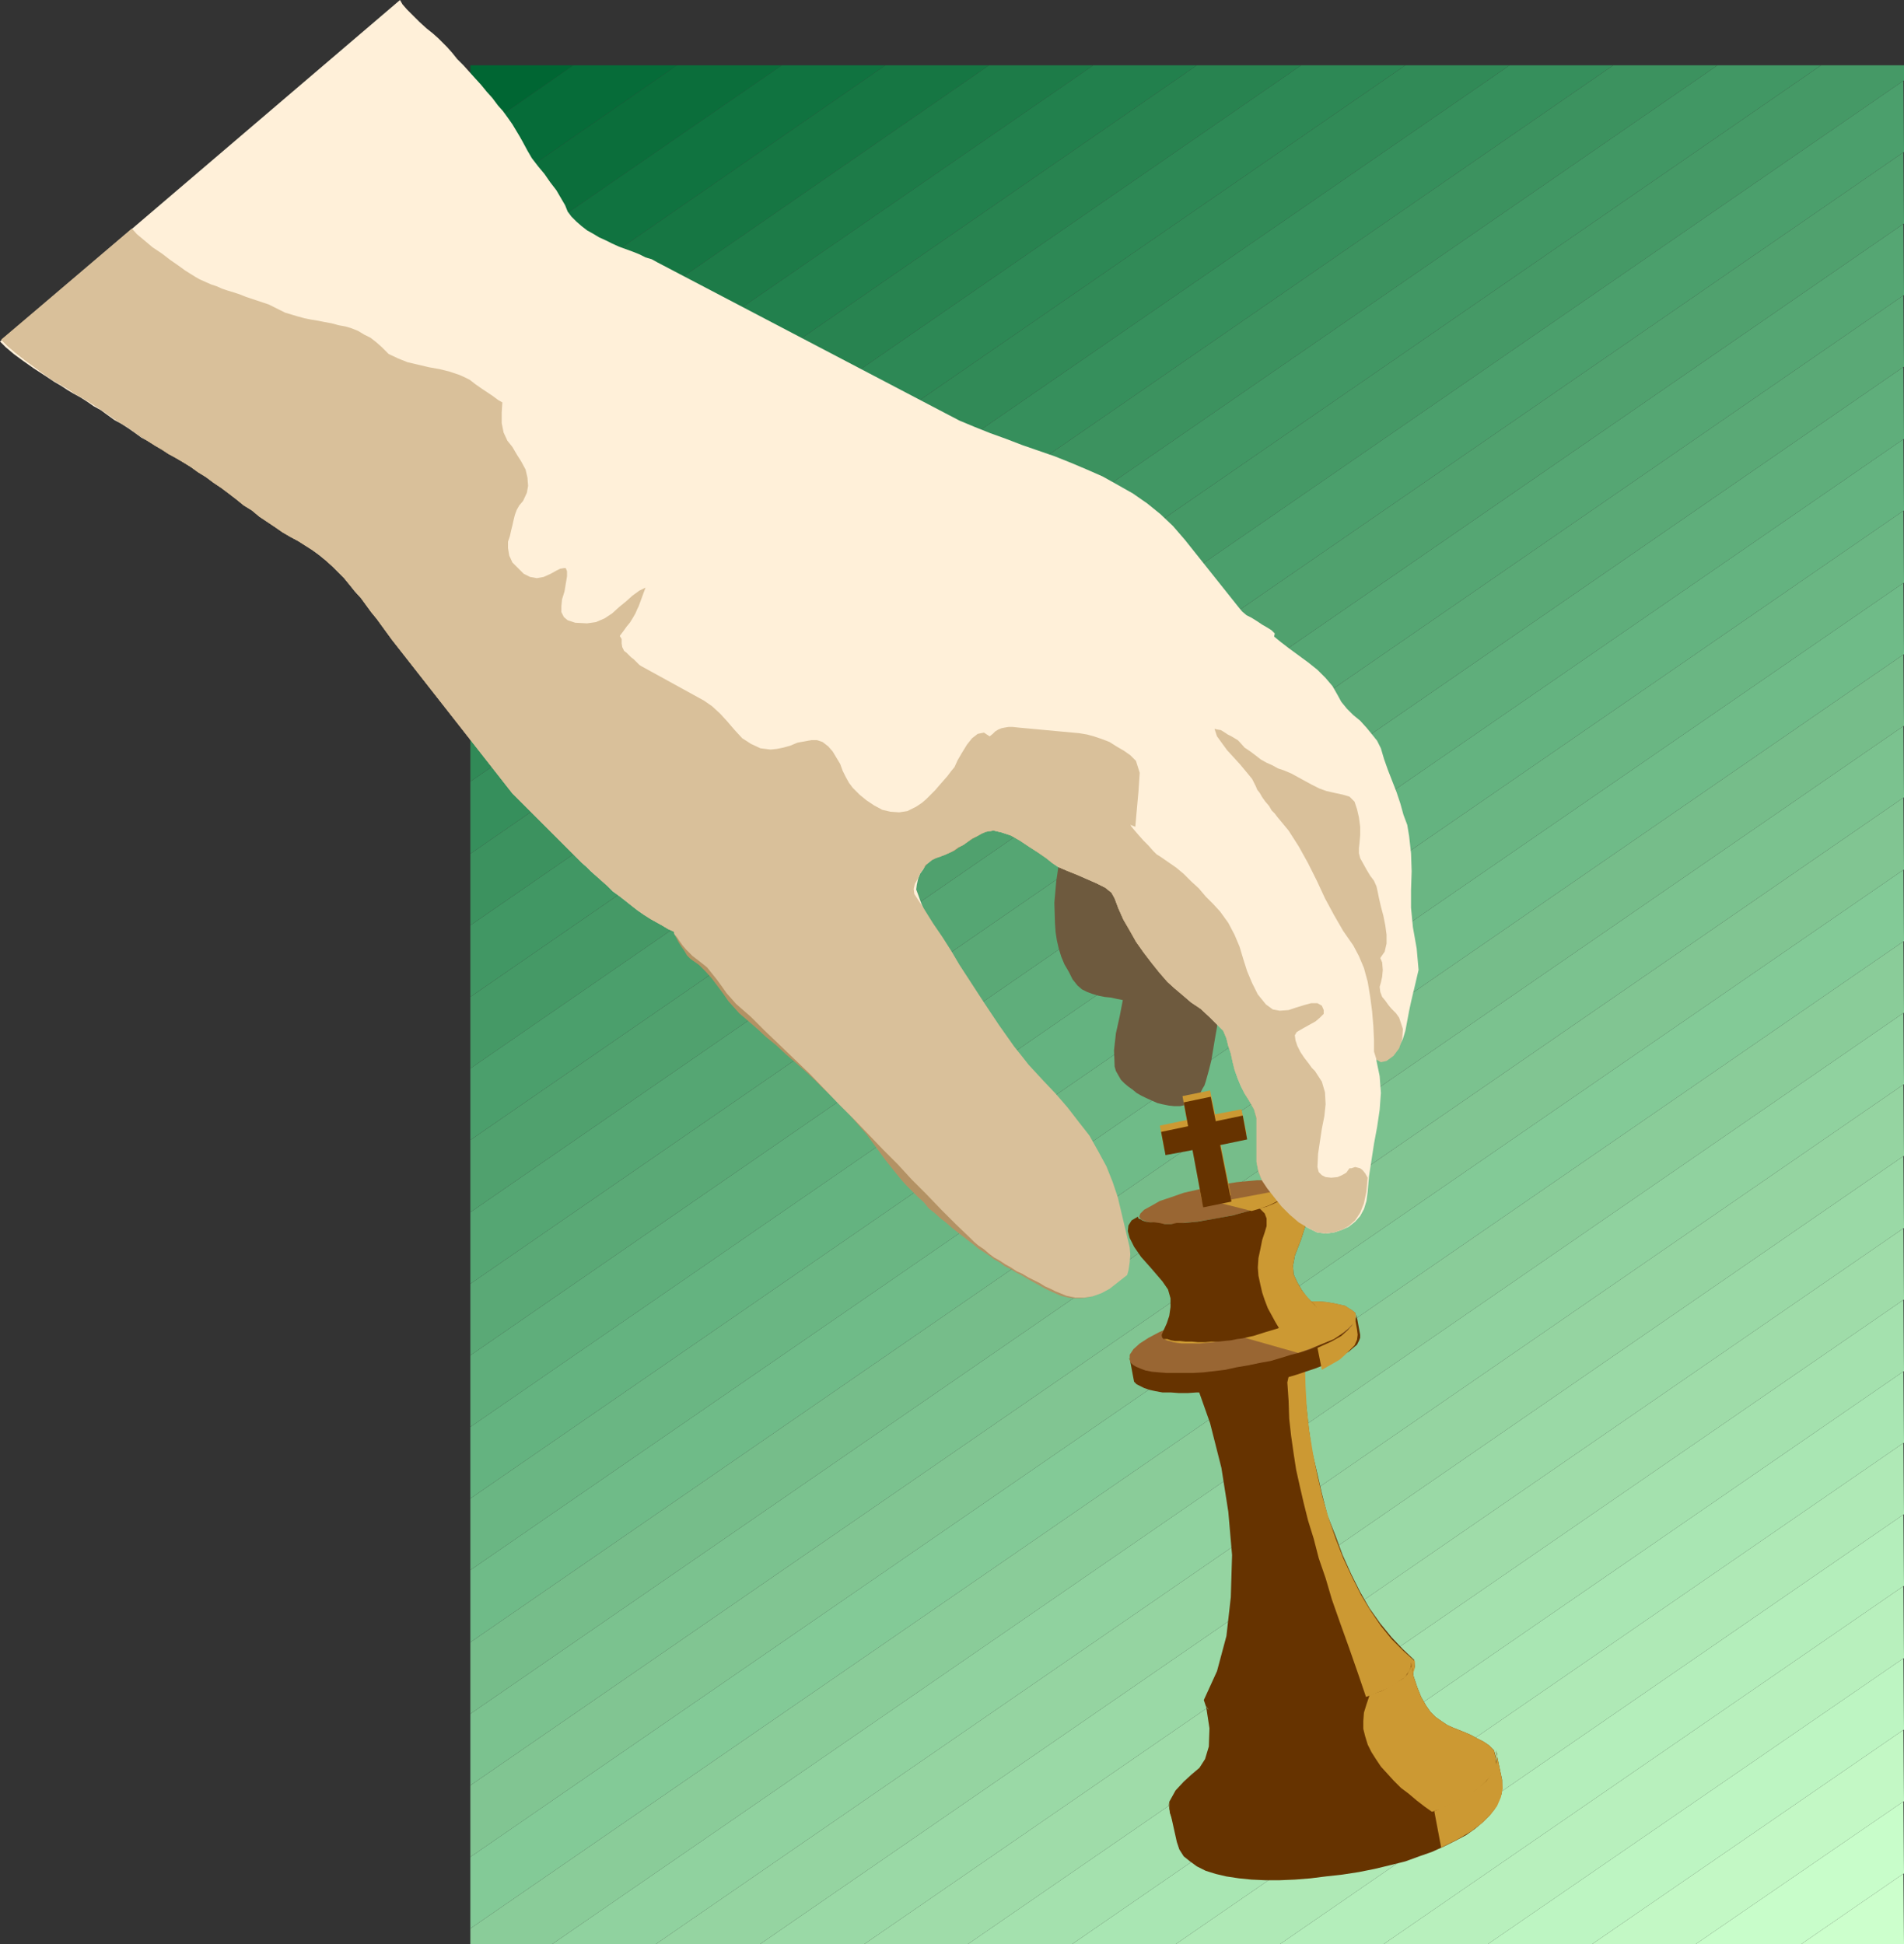 <?xml version="1.0" encoding="UTF-8" standalone="no"?>
<svg
   version="1.0"
   width="129.638mm"
   height="132.404mm"
   id="svg64"
   sodipodi:docname="Chess Piece 1.wmf"
   xmlns:inkscape="http://www.inkscape.org/namespaces/inkscape"
   xmlns:sodipodi="http://sodipodi.sourceforge.net/DTD/sodipodi-0.dtd"
   xmlns="http://www.w3.org/2000/svg"
   xmlns:svg="http://www.w3.org/2000/svg">
  <rect width="100%" height="100%" fill="#333333" stroke="none"/>
  <sodipodi:namedview
     id="namedview64"
     pagecolor="#ffffff"
     bordercolor="#000000"
     borderopacity="0.25"
     inkscape:showpageshadow="2"
     inkscape:pageopacity="0.0"
     inkscape:pagecheckerboard="0"
     inkscape:deskcolor="#d1d1d1"
     inkscape:document-units="mm" />
  <defs
     id="defs1">
    <pattern
       id="WMFhbasepattern"
       patternUnits="userSpaceOnUse"
       width="6"
       height="6"
       x="0"
       y="0" />
  </defs>
  <path
     style="fill:#006633;fill-opacity:1;fill-rule:evenodd;stroke:none"
     d="M 147.541,16.805 H 121.038 V 35.225 L 147.541,16.805 Z"
     id="path1" />
  <path
     style="fill:#066c39;fill-opacity:1;fill-rule:evenodd;stroke:none"
     d="M 147.541,16.805 H 174.205 L 121.038,53.646 V 35.225 l 26.502,-18.42 z"
     id="path2" />
  <path
     style="fill:#0b6e3b;fill-opacity:1;fill-rule:evenodd;stroke:none"
     d="m 174.205,16.805 h 26.987 L 121.038,72.066 V 53.646 L 174.205,16.805 Z"
     id="path3" />
  <path
     style="fill:#107340;fill-opacity:1;fill-rule:evenodd;stroke:none"
     d="m 201.03,16.805 h 26.826 L 121.038,90.648 V 72.066 l 80.154,-55.261 v 0 z"
     id="path4" />
  <path
     style="fill:#167643;fill-opacity:1;fill-rule:evenodd;stroke:none"
     d="m 227.856,16.805 h 26.664 L 121.038,109.069 V 90.648 L 227.856,16.805 Z"
     id="path5" />
  <path
     style="fill:#1d7b48;fill-opacity:1;fill-rule:evenodd;stroke:none"
     d="m 254.52,16.805 h 26.826 L 121.038,127.328 V 109.069 L 254.52,16.805 Z"
     id="path6" />
  <path
     style="fill:#22804d;fill-opacity:1;fill-rule:evenodd;stroke:none"
     d="m 281.345,16.805 h 26.664 L 121.038,145.91 v -18.582 z"
     id="path7" />
  <path
     style="fill:#288350;fill-opacity:1;fill-rule:evenodd;stroke:none"
     d="m 308.009,16.805 h 26.826 L 121.038,164.33 v -18.42 z"
     id="path8" />
  <path
     style="fill:#2d8855;fill-opacity:1;fill-rule:evenodd;stroke:none"
     d="m 334.835,16.805 h 26.826 L 121.038,182.751 V 164.33 L 334.835,16.805 Z"
     id="path9" />
  <path
     style="fill:#318a57;fill-opacity:1;fill-rule:evenodd;stroke:none"
     d="m 361.499,16.805 h 26.987 L 121.038,201.171 V 182.751 L 361.66,16.805 v 0 z"
     id="path10" />
  <path
     style="fill:#368f5c;fill-opacity:1;fill-rule:evenodd;stroke:none"
     d="m 388.486,16.805 h 26.664 L 121.038,219.753 v -18.582 z"
     id="path11" />
  <path
     style="fill:#3c925f;fill-opacity:1;fill-rule:evenodd;stroke:none"
     d="M 415.15,16.805 H 441.976 L 121.038,238.174 V 219.753 L 415.15,16.805 Z"
     id="path12" />
  <path
     style="fill:#419764;fill-opacity:1;fill-rule:evenodd;stroke:none"
     d="m 441.976,16.805 h 26.664 L 121.038,256.594 v -18.42 z"
     id="path13" />
  <path
     style="fill:#459966;fill-opacity:1;fill-rule:evenodd;stroke:none"
     d="m 468.639,16.805 h 21.331 v 3.878 L 121.038,275.014 v -18.42 z"
     id="path14" />
  <path
     style="fill:#4b9f6c;fill-opacity:1;fill-rule:evenodd;stroke:none"
     d="m 489.809,20.683 0.162,18.42 L 121.038,293.435 V 275.014 L 489.971,20.683 v 0 z"
     id="path15" />
  <path
     style="fill:#50a16e;fill-opacity:1;fill-rule:evenodd;stroke:none"
     d="m 489.809,39.103 0.162,18.42 L 121.038,312.017 V 293.435 L 489.971,39.103 v 0 z"
     id="path16" />
  <path
     style="fill:#55a673;fill-opacity:1;fill-rule:evenodd;stroke:none"
     d="m 489.809,57.524 0.162,18.42 L 121.038,330.438 V 312.017 L 489.971,57.524 v 0 z"
     id="path17" />
  <path
     style="fill:#5aa976;fill-opacity:1;fill-rule:evenodd;stroke:none"
     d="m 489.809,75.944 0.162,18.42 L 121.038,348.858 V 330.438 L 489.971,75.944 v 0 z"
     id="path18" />
  <path
     style="fill:#5fae7b;fill-opacity:1;fill-rule:evenodd;stroke:none"
     d="m 489.809,94.365 0.162,18.582 -368.932,254.332 V 348.858 L 489.971,94.365 v 0 z"
     id="path19" />
  <path
     style="fill:#64b380;fill-opacity:1;fill-rule:evenodd;stroke:none"
     d="m 489.809,112.947 0.162,18.42 -368.932,254.332 V 367.278 L 489.971,112.947 v 0 z"
     id="path20" />
  <path
     style="fill:#6ab683;fill-opacity:1;fill-rule:evenodd;stroke:none"
     d="m 489.809,131.367 0.162,18.582 -368.932,254.17 V 385.699 L 489.971,131.367 v 0 z"
     id="path21" />
  <path
     style="fill:#6fbb88;fill-opacity:1;fill-rule:evenodd;stroke:none"
     d="m 489.809,149.949 0.162,18.42 -368.932,254.332 V 404.119 L 489.971,149.949 v 0 z"
     id="path22" />
  <path
     style="fill:#76bd8a;fill-opacity:1;fill-rule:evenodd;stroke:none"
     d="m 489.809,168.37 0.162,18.42 -368.932,254.332 V 422.701 L 489.971,168.37 v 0 z"
     id="path23" />
  <path
     style="fill:#7bc28f;fill-opacity:1;fill-rule:evenodd;stroke:none"
     d="m 489.809,186.79 0.162,18.42 -368.932,254.332 V 441.122 L 489.971,186.79 v 0 z"
     id="path24" />
  <path
     style="fill:#81c592;fill-opacity:1;fill-rule:evenodd;stroke:none"
     d="m 489.809,205.211 0.162,18.582 -368.932,254.17 V 459.542 L 489.971,205.211 v 0 z"
     id="path25" />
  <path
     style="fill:#83ca97;fill-opacity:1;fill-rule:evenodd;stroke:none"
     d="m 489.809,223.631 0.162,18.582 L 121.038,496.383 V 477.963 L 489.971,223.793 v 0 z"
     id="path26" />
  <path
     style="fill:#8acc99;fill-opacity:1;fill-rule:evenodd;stroke:none"
     d="m 489.809,242.052 0.162,18.582 -347.924,239.789 H 121.038 V 496.383 L 489.971,242.213 v 0 z"
     id="path27" />
  <path
     style="fill:#90d29f;fill-opacity:1;fill-rule:evenodd;stroke:none"
     d="m 489.809,260.634 0.162,18.42 -321.26,221.369 H 142.046 L 489.971,260.634 v 0 z"
     id="path28" />
  <path
     style="fill:#95d4a1;fill-opacity:1;fill-rule:evenodd;stroke:none"
     d="m 489.809,279.054 0.162,18.42 -294.435,202.948 h -26.826 l 321.26,-221.369 v 0 z"
     id="path29" />
  <path
     style="fill:#9ad9a6;fill-opacity:1;fill-rule:evenodd;stroke:none"
     d="m 489.809,297.475 0.162,18.582 -267.609,184.366 H 195.536 L 489.971,297.475 v 0 z"
     id="path30" />
  <path
     style="fill:#9fdca9;fill-opacity:1;fill-rule:evenodd;stroke:none"
     d="m 489.809,316.057 0.162,18.42 -240.945,165.946 h -26.664 l 267.609,-184.366 v 0 z"
     id="path31" />
  <path
     style="fill:#a4e1ae;fill-opacity:1;fill-rule:evenodd;stroke:none"
     d="m 489.809,334.477 0.162,18.42 -214.12,147.525 H 249.025 L 489.971,334.477 v 0 z"
     id="path32" />
  <path
     style="fill:#a9e6b3;fill-opacity:1;fill-rule:evenodd;stroke:none"
     d="m 489.809,352.898 0.162,18.42 -187.456,129.105 H 275.851 L 489.971,352.898 v 0 z"
     id="path33" />
  <path
     style="fill:#afe9b6;fill-opacity:1;fill-rule:evenodd;stroke:none"
     d="m 489.809,371.318 0.162,18.42 -160.63,110.684 H 302.515 L 489.971,371.318 v 0 z"
     id="path34" />
  <path
     style="fill:#b4eebb;fill-opacity:1;fill-rule:evenodd;stroke:none"
     d="m 489.809,389.739 0.162,18.42 -133.966,92.264 H 329.34 L 489.971,389.739 v 0 z"
     id="path35" />
  <path
     style="fill:#b8f0bd;fill-opacity:1;fill-rule:evenodd;stroke:none"
     d="m 489.809,408.159 0.162,18.582 -107.141,73.682 H 356.004 l 133.966,-92.264 v 0 z"
     id="path36" />
  <path
     style="fill:#bdf5c2;fill-opacity:1;fill-rule:evenodd;stroke:none"
     d="m 489.809,426.579 0.162,18.582 -80.315,55.261 h -26.826 l 107.141,-73.682 v 0 z"
     id="path37" />
  <path
     style="fill:#c3f8c5;fill-opacity:1;fill-rule:evenodd;stroke:none"
     d="m 489.809,445.162 0.162,18.42 -53.651,36.841 h -26.664 l 80.315,-55.261 v 0 z"
     id="path38" />
  <path
     style="fill:#c8fdca;fill-opacity:1;fill-rule:evenodd;stroke:none"
     d="m 489.809,463.582 0.162,18.582 -26.502,18.259 h -27.149 l 53.651,-36.841 v 0 z"
     id="path39" />
  <path
     style="fill:#ccffcc;fill-opacity:1;fill-rule:evenodd;stroke:none"
     d="m 489.809,482.164 0.162,18.259 h -26.502 l 26.502,-18.259 v 0 z"
     id="path40" />
  <path
     style="fill:#6e5a3e;fill-opacity:1;fill-rule:evenodd;stroke:none"
     d="m 273.265,216.037 -0.646,5.332 -0.808,5.494 -0.485,5.494 0.162,5.332 0.162,2.262 0.323,2.101 0.485,2.101 0.646,2.101 0.808,1.939 1.131,1.939 0.97,1.939 1.293,1.616 1.131,0.97 1.293,0.646 1.293,0.485 1.616,0.485 1.616,0.323 1.616,0.162 1.454,0.323 1.616,0.323 -0.808,4.201 -0.97,4.363 -0.485,4.363 0.162,4.201 0.323,1.131 0.646,1.131 0.646,1.131 0.97,0.97 0.97,0.808 1.131,0.808 0.97,0.808 1.131,0.646 1.293,0.646 1.454,0.646 1.454,0.646 1.293,0.323 1.616,0.323 1.454,0.162 h 1.454 l 1.454,-0.323 0.808,-0.323 0.97,-0.485 0.646,-0.646 0.808,-0.808 0.646,-0.97 0.485,-0.97 0.485,-0.808 0.323,-0.97 0.808,-2.909 0.646,-2.585 0.485,-2.909 0.485,-2.908 0.485,-2.747 0.323,-2.908 0.485,-2.747 0.485,-2.909 -2.586,-2.424 -2.586,-2.424 -2.586,-2.424 -2.586,-2.585 -2.586,-2.585 -2.586,-2.262 -2.586,-2.585 -2.424,-2.424 -2.747,-2.585 -2.424,-2.424 -2.747,-2.585 -2.424,-2.424 -2.586,-2.424 -2.586,-2.585 -2.586,-2.424 -2.586,-2.585 z"
     id="path41" />
  <path
     style="fill:#fff0d9;fill-opacity:1;fill-rule:evenodd;stroke:none"
     d="m 354.227,273.075 0.808,3.878 0.323,4.363 -0.323,4.363 -0.646,4.363 -0.808,4.363 -0.646,4.201 -0.646,4.201 -0.323,3.878 -0.323,2.424 -0.646,2.101 -0.97,1.777 -1.293,1.454 -1.616,1.293 -1.778,0.808 -1.939,0.646 -2.262,0.323 -2.262,-0.323 -2.262,-1.131 -2.424,-1.454 -2.262,-1.939 -2.101,-2.101 -1.939,-2.424 -1.778,-2.262 -1.293,-1.939 -0.97,-2.424 -0.485,-2.424 v -2.909 -2.908 -2.585 -2.909 l -0.646,-2.262 -1.293,-2.262 -1.131,-1.777 -0.97,-1.939 -0.808,-1.939 -0.808,-2.262 -0.485,-1.939 -0.485,-2.262 -0.646,-1.939 -0.485,-1.939 -0.808,-1.939 -1.616,-1.616 -1.939,-1.939 -2.262,-2.101 -2.424,-1.616 -2.262,-1.939 -2.101,-1.777 -1.778,-1.616 -2.101,-2.424 -1.939,-2.424 -2.101,-2.747 -1.939,-2.747 -1.616,-2.909 -1.616,-2.747 -1.293,-2.909 -0.97,-2.585 -0.808,-1.454 -1.616,-1.293 -2.262,-1.131 -2.586,-1.131 -2.586,-1.131 -2.424,-0.97 -2.262,-0.97 -1.454,-0.969 -1.616,-1.293 -2.101,-1.454 -2.262,-1.454 -2.424,-1.616 -2.262,-1.293 -2.424,-0.808 -2.101,-0.485 -1.939,0.323 -1.131,0.485 -1.131,0.646 -1.293,0.646 -1.131,0.808 -1.131,0.808 -1.293,0.646 -1.131,0.808 -0.97,0.485 -1.454,0.646 -1.131,0.323 -1.131,0.485 -0.97,0.485 -0.808,0.646 -0.808,0.646 -0.646,1.131 -0.808,1.131 -0.485,1.293 -0.323,1.454 -0.162,1.293 0.485,1.293 0.808,2.262 1.131,2.585 1.131,2.585 1.616,3.07 1.616,3.232 1.616,3.232 1.939,3.232 1.939,3.232 2.101,3.393 1.939,3.232 2.101,3.232 2.101,2.909 2.262,2.908 1.939,2.585 1.939,2.424 2.101,2.101 1.616,1.616 1.616,1.616 1.616,1.616 1.778,1.777 1.616,1.777 1.616,1.777 1.616,1.939 1.293,1.777 1.616,1.939 1.131,1.939 1.293,1.777 1.131,1.939 0.97,1.939 0.97,1.939 0.646,1.939 0.485,2.101 3.232,12.765 0.162,1.939 -0.162,2.101 -0.323,2.101 -0.323,0.97 -2.262,1.939 -2.101,1.616 -2.262,1.131 -2.101,0.97 -2.424,0.323 -2.262,-0.162 -2.424,-0.485 -2.586,-1.131 -1.454,-0.646 -1.293,-0.808 -1.454,-0.646 -1.454,-0.808 -1.454,-0.808 -1.454,-0.808 -1.616,-0.646 -1.454,-0.97 -1.454,-0.808 -1.454,-0.97 -1.293,-0.808 -1.293,-0.97 -1.454,-1.131 -1.293,-0.97 -1.131,-0.97 -1.131,-0.97 -3.717,-3.555 -3.394,-3.555 -3.555,-3.878 -3.555,-3.716 -3.394,-3.716 -3.394,-3.716 -3.555,-3.878 -3.394,-3.878 -3.394,-3.878 -3.394,-3.716 -3.555,-3.716 -3.555,-3.716 -3.555,-3.555 -3.555,-3.555 -3.717,-3.393 -3.555,-3.393 -1.454,-1.293 -1.293,-1.293 -1.616,-1.454 -1.616,-1.616 -1.616,-1.616 -1.616,-1.293 -1.616,-1.293 -1.616,-0.97 -0.646,-0.485 -0.808,-0.808 -0.808,-0.808 -0.97,-1.131 -0.808,-1.131 -0.808,-0.97 -0.485,-0.808 -0.162,-0.646 -1.454,-0.646 -1.616,-0.97 -1.454,-0.808 -1.454,-0.808 -1.778,-1.131 -1.616,-1.131 -1.454,-1.131 -1.616,-1.293 -1.454,-1.131 -1.778,-1.293 -1.293,-1.293 -1.454,-1.293 -1.454,-1.293 -1.454,-1.293 -1.131,-1.131 -1.293,-1.131 -17.776,-17.774 -31.027,-39.588 -1.293,-1.777 -1.293,-1.777 -1.293,-1.777 -1.454,-1.777 -1.293,-1.777 -1.293,-1.777 -1.616,-1.777 -1.293,-1.616 -1.454,-1.777 -1.616,-1.616 -1.454,-1.454 -1.616,-1.454 -1.778,-1.454 -1.778,-1.293 -1.778,-1.131 -1.778,-1.131 -2.101,-1.131 -1.939,-1.131 -2.101,-1.454 -1.939,-1.293 -1.939,-1.293 -1.939,-1.616 -2.101,-1.293 -1.778,-1.454 -2.101,-1.616 -1.939,-1.454 -1.939,-1.293 -1.939,-1.454 -2.101,-1.293 -1.778,-1.293 -2.101,-1.293 -1.939,-1.131 -1.778,-0.97 -1.778,-1.131 -1.616,-0.97 -1.778,-1.131 -1.778,-0.97 -1.778,-1.293 -1.616,-1.131 -1.778,-1.131 -1.778,-0.97 -1.778,-1.293 -1.778,-1.293 -1.778,-0.97 -1.616,-1.131 -1.778,-1.131 -1.778,-0.97 -1.616,-0.97 L 15.837,99.374 13.898,98.243 11.474,96.627 8.726,94.849 5.979,92.91 3.555,91.133 1.454,89.355 0,87.901 102.939,0 l 0.646,1.131 1.131,1.293 1.454,1.454 1.778,1.777 1.778,1.616 1.616,1.293 1.454,1.293 0.808,0.808 1.454,1.454 1.293,1.454 1.293,1.616 1.616,1.616 1.454,1.616 1.454,1.616 1.616,1.777 1.454,1.777 1.454,1.616 1.454,1.939 1.293,1.454 1.293,1.777 1.131,1.616 0.97,1.616 0.97,1.616 0.808,1.454 1.131,2.101 1.131,1.939 1.616,2.101 1.616,1.939 1.454,2.101 1.616,2.101 1.131,1.939 1.131,1.939 0.646,1.616 0.97,1.293 1.293,1.293 1.293,1.131 1.454,1.131 1.454,0.808 1.616,0.969 1.778,0.808 1.616,0.808 1.778,0.808 1.778,0.646 1.778,0.646 1.616,0.646 1.616,0.808 1.616,0.485 1.454,0.808 74.013,38.78 3.717,1.939 3.878,1.616 4.04,1.616 4.04,1.454 4.202,1.616 4.202,1.454 4.202,1.454 4.04,1.616 4.202,1.777 4.04,1.777 4.04,2.262 3.717,2.101 3.717,2.585 3.394,2.747 3.232,3.07 3.07,3.555 13.898,17.451 0.808,0.97 1.131,0.97 1.293,0.646 1.293,0.808 1.454,0.969 1.131,0.646 1.293,0.808 0.808,0.808 -0.162,0.808 1.778,1.454 2.101,1.616 2.424,1.777 2.424,1.777 2.424,1.939 2.101,2.101 1.778,2.101 1.293,2.262 0.97,1.777 1.454,1.777 1.616,1.616 1.778,1.454 1.616,1.777 1.454,1.777 1.293,1.616 0.97,1.939 0.808,2.747 0.97,2.747 1.131,2.909 1.131,2.908 0.97,2.909 0.808,2.908 0.97,2.585 0.485,2.909 0.485,4.363 0.162,4.686 -0.162,4.847 v 4.524 l 0.485,5.009 0.97,5.494 0.485,5.494 -1.131,4.847 -0.323,1.293 -0.485,2.101 -0.485,2.262 -0.485,2.585 -0.485,2.585 -0.646,2.101 -0.808,1.616 -0.97,0.808 -1.293,0.485 h -0.97 l -0.97,0.162 h -0.646 -0.485 l -0.323,0.485 -0.323,0.808 v 1.293 z"
     id="path42" />
  <path
     style="fill:#d9c09a;fill-opacity:1;fill-rule:evenodd;stroke:none"
     d="m 328.532,210.058 3.07,3.716 2.586,4.04 2.424,4.363 2.262,4.524 2.101,4.524 2.262,4.201 2.424,4.201 2.586,3.716 1.454,2.747 1.293,3.07 0.97,3.555 0.646,3.878 0.485,3.716 0.323,3.878 0.162,3.393 v 3.07 l 0.646,2.101 1.131,0.646 1.454,-0.323 1.778,-1.293 1.454,-1.939 0.808,-2.424 0.162,-2.585 -0.97,-2.908 -0.808,-1.131 -1.131,-1.131 -0.808,-0.969 -0.808,-1.131 -0.808,-0.97 -0.485,-1.293 -0.162,-1.293 0.323,-1.131 0.323,-1.454 0.162,-1.777 -0.162,-1.939 -0.485,-1.131 1.131,-1.616 0.485,-2.101 v -2.262 l -0.323,-2.424 -0.485,-2.424 -0.646,-2.424 -0.485,-2.101 -0.323,-1.616 -0.323,-1.454 -0.646,-1.454 -0.97,-1.293 -0.97,-1.616 -0.808,-1.454 -0.808,-1.454 -0.323,-1.293 v -1.293 l 0.162,-1.454 0.162,-1.939 v -2.101 l -0.323,-2.424 -0.485,-2.101 -0.646,-1.939 -1.293,-1.293 -1.616,-0.485 -2.262,-0.485 -2.101,-0.485 -1.778,-0.646 -1.939,-0.97 -1.778,-0.969 -1.778,-0.97 -1.778,-0.97 -1.939,-0.808 -1.454,-0.485 -1.454,-0.808 -1.454,-0.646 -1.454,-0.808 -1.454,-1.131 -1.293,-0.97 -1.454,-0.97 -1.293,-1.454 -0.485,-0.485 -0.808,-0.485 -0.808,-0.485 -0.97,-0.485 -0.97,-0.646 -0.808,-0.485 -0.97,-0.162 -0.646,-0.162 0.646,1.939 1.293,1.777 1.293,1.777 1.778,1.939 1.616,1.777 1.616,1.939 1.454,1.777 0.97,1.939 0.323,0.808 0.646,0.808 0.646,1.131 0.808,1.131 0.97,1.131 0.646,1.131 0.808,0.808 0.485,0.646 z"
     id="path43" />
  <path
     style="fill:#b39264;fill-opacity:1;fill-rule:evenodd;stroke:none"
     d="m 236.744,224.439 0.646,-1.131 0.808,-0.808 0.808,-0.646 0.808,-0.485 0.97,-0.485 1.131,-0.485 1.131,-0.323 1.454,-0.646 1.131,-0.485 1.131,-0.808 1.131,-0.646 1.131,-0.808 1.293,-0.808 1.131,-0.646 1.131,-0.646 1.131,-0.485 1.939,-0.323 2.262,0.485 2.262,0.808 2.262,1.293 2.424,1.616 2.262,1.454 2.101,1.454 1.616,1.293 1.616,0.969 2.101,0.97 2.424,0.97 2.747,1.131 2.424,1.131 2.262,1.131 1.616,1.293 0.808,1.454 0.97,2.585 1.293,2.909 1.616,2.908 1.616,2.747 1.939,2.747 2.101,2.747 1.939,2.424 2.101,2.424 1.778,1.616 2.101,1.777 2.262,1.777 2.424,1.777 2.262,1.939 1.939,1.939 1.616,1.777 0.808,1.939 0.485,1.939 0.646,1.939 0.485,2.262 0.485,1.939 0.808,2.101 0.808,1.939 0.97,2.101 1.131,1.777 1.293,2.262 0.646,2.424 v 2.747 2.747 2.747 2.909 l 0.485,2.585 0.97,2.262 1.293,1.939 1.616,2.262 2.101,2.262 2.262,2.101 2.424,1.616 2.586,1.454 2.747,0.97 h 2.747 l -2.909,-1.454 -2.586,-1.777 -2.424,-2.262 -1.939,-2.747 -1.778,-3.07 -1.616,-3.716 -1.131,-4.201 -0.97,-4.686 -0.646,-2.908 -0.485,-3.232 -0.808,-3.07 -0.808,-2.585 -1.131,-2.908 -1.131,-3.232 -1.131,-3.555 -1.293,-3.393 -1.454,-3.555 -1.778,-3.07 -2.262,-2.585 -2.586,-1.939 -1.616,-1.293 -1.454,-1.293 -1.454,-1.293 -1.293,-1.293 -1.454,-1.616 -1.454,-1.616 -1.131,-1.454 -1.293,-1.616 -0.808,-0.808 -0.808,-1.293 -0.97,-1.454 -0.97,-1.454 -0.97,-1.777 -0.97,-1.454 -0.97,-1.293 -0.808,-0.97 -0.162,-2.424 -0.646,-2.747 -0.97,-2.747 -1.454,-1.616 -2.101,-0.808 -2.262,-1.131 -2.101,-0.969 -2.262,-1.293 -2.101,-1.131 -2.262,-1.293 -1.778,-1.454 -1.778,-1.293 -0.97,-1.454 -0.485,-1.454 v -1.777 l 0.485,-1.616 0.485,-1.616 0.323,-1.616 -0.162,-1.293 -0.485,-1.131 -0.646,0.485 -0.97,0.485 -0.97,0.485 -1.131,0.646 -0.97,0.323 -0.97,0.323 -0.808,0.323 -0.646,0.323 -1.454,0.646 -2.101,0.323 -2.262,0.323 -2.101,0.323 -2.424,0.323 -2.101,0.323 -1.939,0.485 -1.293,0.808 -1.454,1.293 -1.616,1.777 -1.778,1.777 -1.778,1.777 -1.778,1.939 -1.778,1.777 -1.454,1.777 z"
     id="path44" />
  <path
     style="fill:#b39264;fill-opacity:1;fill-rule:evenodd;stroke:none"
     d="m 283.284,332.538 -3.232,0.485 -3.07,-0.323 -2.747,-0.97 -2.586,-1.777 -2.101,-2.262 -1.454,-2.747 -1.131,-2.909 -0.162,-2.908 -0.323,-1.293 -0.808,-0.485 h -1.454 l -1.616,0.485 -1.939,0.646 -1.778,0.485 -1.778,0.323 -1.454,-0.162 -1.939,-0.97 -1.616,-0.97 -1.778,-1.131 -1.454,-1.454 -1.454,-1.454 -1.616,-1.454 -1.293,-1.777 -1.454,-1.616 -1.454,-1.777 -1.293,-1.777 -1.454,-1.777 -1.293,-1.777 -1.293,-1.454 -1.616,-1.939 -1.454,-1.454 -1.454,-1.454 -1.616,-1.616 -1.616,-1.454 -1.454,-1.939 -1.616,-1.939 -1.616,-1.939 -1.616,-2.101 -1.454,-2.262 -1.616,-2.262 -1.616,-2.424 -1.616,-2.101 -1.454,-2.101 -1.616,-2.262 -1.454,-1.939 -1.616,-2.101 -1.454,-1.777 -1.454,-1.616 -2.586,-2.909 -2.424,-2.747 -2.262,-2.909 -2.101,-2.908 -2.101,-3.07 -1.616,-2.909 -1.616,-2.909 -1.293,-3.07 -0.97,-2.101 -1.131,-1.939 -1.454,-1.939 -1.454,-1.454 -1.454,-1.454 -1.616,-1.293 -1.778,-1.293 -1.778,-1.293 -1.778,-1.131 -1.778,-1.293 -1.778,-1.131 -1.778,-1.293 -1.778,-1.131 -1.778,-1.454 -1.616,-1.454 -1.616,-1.616 -1.293,-1.616 -1.454,-1.454 -1.454,-1.454 -1.616,-1.454 -1.616,-1.293 -1.616,-1.293 -1.616,-1.293 -1.778,-0.97 -2.909,-1.939 -2.424,-2.747 -2.262,-2.908 -2.101,-3.07 -2.262,-3.232 -2.262,-2.747 -2.424,-2.424 -2.747,-1.939 -1.454,-0.97 -1.293,-1.131 -0.97,-1.454 -0.646,-1.293 -0.97,-1.454 -0.808,-1.454 -0.646,-1.293 -0.97,-1.293 -9.534,-10.18 -1.293,-1.777 -0.485,-1.939 v -1.777 l 0.646,-1.777 0.646,-1.939 0.97,-1.777 0.97,-1.777 1.131,-1.454 0.808,-1.777 0.485,-1.939 0.162,-2.262 v -2.262 l -0.646,-2.101 -1.293,-1.616 -1.778,-0.97 -2.586,-0.162 -0.97,0.162 -1.454,0.323 -1.939,0.323 -1.939,0.485 -1.939,0.323 h -1.778 -1.454 l -0.97,-0.485 -0.485,0.323 h -0.646 l -0.646,0.162 -0.808,-0.162 -0.646,-0.162 -0.808,-0.162 -0.485,-0.162 -0.323,-0.162 -0.808,-0.485 -0.646,-0.808 -0.646,-0.97 -0.485,-1.131 -0.485,-1.131 -0.485,-0.969 -0.323,-0.97 -0.323,-0.646 -1.131,-1.131 -1.131,-1.131 -1.131,-1.293 -1.293,-0.97 -1.293,-0.97 -1.454,-0.808 -1.131,-0.97 -1.454,-0.808 -1.293,-0.808 -1.616,-0.646 -1.293,-0.646 -1.454,-0.485 -1.454,-0.646 -1.454,-0.485 -1.454,-0.485 -1.293,-0.485 -1.778,-0.485 -1.778,-0.808 -1.616,-0.646 -1.778,-0.808 -1.616,-0.808 -1.616,-1.131 -1.616,-0.808 -1.616,-1.131 -1.616,-0.97 -1.616,-0.97 -1.454,-0.97 -1.616,-1.131 -1.616,-0.97 -1.616,-0.97 -1.454,-0.97 -1.616,-0.646 -1.454,-0.808 -1.293,-0.808 -1.293,-0.97 -1.293,-0.97 -1.131,-1.131 -1.454,-1.131 -1.293,-1.293 -1.293,-1.131 -1.131,-1.293 -1.293,-1.131 -1.293,-1.131 -1.293,-0.969 -1.293,-1.293 -1.293,-0.808 -1.454,-0.808 -1.293,-0.808 -0.808,-0.485 -1.293,-0.969 -1.939,-1.131 -2.101,-1.293 -2.101,-1.293 -1.939,-1.293 -1.778,-1.131 -1.293,-0.808 -10.666,8.887 1.616,1.616 2.101,1.777 2.262,1.777 2.424,1.777 2.424,1.777 2.262,1.616 2.262,1.293 1.939,1.131 1.616,1.131 1.778,0.97 1.616,0.97 1.778,1.131 1.778,1.131 1.616,1.131 1.778,1.293 1.778,1.131 1.616,0.97 1.778,1.293 1.616,1.131 1.778,1.131 1.778,1.131 1.616,0.97 1.778,1.131 1.778,0.97 1.939,1.131 2.101,1.293 1.778,1.293 2.101,1.293 1.939,1.454 1.939,1.293 1.939,1.454 2.101,1.616 1.778,1.454 2.101,1.293 1.939,1.616 1.939,1.293 1.939,1.293 2.101,1.454 1.939,1.131 2.101,1.131 1.778,1.131 1.778,1.131 1.939,1.293 1.616,1.454 1.616,1.454 1.616,1.454 1.454,1.616 1.454,1.777 1.454,1.616 1.454,1.777 1.293,1.777 1.293,1.777 1.454,1.777 1.293,1.777 1.293,1.777 1.293,1.777 31.027,39.588 17.776,17.774 1.454,1.131 1.131,1.131 1.293,1.293 1.454,1.293 1.454,1.293 1.454,1.293 1.616,1.293 1.616,1.131 1.454,1.293 1.616,1.131 1.454,1.131 1.778,1.131 1.454,0.808 1.454,0.808 1.616,0.97 1.454,0.646 0.162,0.646 0.485,0.97 0.485,0.97 0.808,1.293 0.808,1.131 0.646,1.131 0.808,0.808 0.646,0.485 1.616,1.131 1.616,1.616 1.616,1.777 1.454,1.939 1.454,1.939 1.454,2.101 1.454,1.616 1.293,1.454 2.262,1.939 2.424,2.101 2.262,2.101 2.586,2.101 2.424,2.262 2.424,2.101 2.586,2.262 2.424,2.262 2.262,2.262 2.424,2.262 2.262,2.424 2.262,2.262 2.101,2.424 2.101,2.424 1.778,2.424 1.778,2.424 1.293,1.777 1.293,1.616 1.293,1.616 1.454,1.777 1.293,1.454 1.454,1.454 1.616,1.616 1.454,1.293 1.293,1.616 1.454,1.131 1.616,1.454 1.454,1.131 1.454,1.293 1.454,1.131 1.454,1.131 1.454,1.131 1.293,0.97 1.131,0.97 1.293,0.808 1.454,0.97 1.293,0.97 1.454,0.808 1.293,0.97 1.616,0.808 1.293,0.808 1.616,0.808 1.293,0.808 1.454,0.808 1.454,0.808 1.454,0.808 1.293,0.646 1.454,0.646 1.454,0.646 1.939,0.485 1.616,0.162 h 1.616 l 1.454,-0.162 1.454,-0.323 1.131,-0.485 1.131,-0.646 z"
     id="path45" />
  <path
     style="fill:#fff0d9;fill-opacity:1;fill-rule:evenodd;stroke:none"
     d="m 284.9,309.755 -0.97,2.747 -0.97,1.131 -1.454,-0.323 -1.454,-1.131 -1.454,-1.616 -1.778,-1.777 -1.616,-1.454 -1.454,-0.808 h -0.808 l -0.97,0.323 -1.293,0.323 -1.293,0.485 -1.131,0.646 -1.293,0.646 -0.97,0.485 -0.646,0.485 -0.646,-1.131 -1.131,-1.293 -0.97,-1.293 -1.131,-1.454 -1.131,-1.454 -0.808,-1.454 -0.808,-1.454 -0.323,-1.131 v -1.131 l 0.485,-1.454 0.485,-1.777 0.485,-1.777 0.323,-1.293 -0.162,-1.131 -0.97,-0.162 -1.616,0.808 -0.808,0.485 -0.485,0.485 -0.808,0.323 -0.808,0.323 -0.646,0.323 -0.646,0.485 h -0.646 -0.808 l -0.323,-0.97 -0.646,-1.131 -0.646,-1.454 -0.808,-1.616 -0.646,-1.454 -0.323,-1.454 0.162,-1.293 0.808,-0.97 0.808,-0.162 0.97,-0.485 0.97,-0.323 0.485,-0.485 0.162,-0.646 -0.485,-0.485 -0.646,-0.162 -0.485,0.162 -0.485,-0.323 h -1.131 -1.616 l -1.616,0.162 -1.778,0.162 -1.454,0.162 -1.454,0.162 -0.646,0.162 -0.646,0.162 h -0.808 l -0.808,-0.162 -0.646,-0.323 h -0.808 l -0.646,-0.162 h -0.808 l -0.646,0.162 -0.485,-1.293 -0.97,-1.454 -1.293,-1.777 -1.616,-1.777 -1.616,-1.777 -1.454,-1.939 -1.454,-1.616 -1.131,-1.293 -0.97,-1.454 -1.293,-1.293 -1.293,-1.293 -1.293,-1.293 -1.293,-1.293 -1.454,-1.293 -1.293,-1.454 -0.97,-1.616 -0.808,-1.454 -0.646,-1.777 -0.485,-1.777 -0.323,-2.262 -0.485,-1.777 -0.485,-1.939 -0.646,-1.616 -0.97,-1.131 -1.616,-1.293 -1.616,-1.616 -1.454,-1.777 -1.616,-1.939 -1.454,-1.939 -1.454,-2.101 -1.293,-1.939 -1.293,-1.939 -0.646,-1.616 0.323,-1.131 0.808,-0.97 1.454,-0.646 1.616,-0.323 1.616,-0.162 h 1.454 l 0.808,0.162 1.616,0.162 1.616,0.162 1.616,0.162 h 1.616 1.616 1.616 1.616 1.616 l 1.454,0.323 1.616,0.162 1.293,0.323 1.454,0.646 1.454,0.646 1.454,0.97 1.293,1.131 1.293,1.616 10.827,15.189 1.616,2.101 1.778,2.101 1.778,2.101 2.101,1.939 1.939,1.939 1.939,2.262 1.778,2.101 1.616,2.424 1.778,2.262 1.454,2.747 1.616,2.585 1.778,2.585 1.616,2.424 1.778,2.424 1.939,1.939 1.939,1.777 1.939,1.777 1.616,1.939 1.454,1.939 1.293,2.101 0.97,2.262 1.131,1.939 1.293,2.424 1.293,2.101 0.485,1.131 0.485,1.293 0.485,1.616 0.485,1.616 0.323,1.616 0.646,1.777 0.646,1.454 z"
     id="path46" />
  <path
     style="fill:#663300;fill-opacity:1;fill-rule:evenodd;stroke:none"
     d="m 322.23,356.452 -0.97,-1.131 -1.616,-0.485 h -2.262 -2.586 l -2.747,0.485 -2.262,0.162 h -1.616 l -0.646,-0.162 3.878,10.988 2.909,11.472 1.778,11.311 0.97,11.149 -0.323,10.826 -1.131,10.018 -2.424,9.049 -3.394,7.433 0.485,1.454 0.808,1.131 1.293,0.97 1.454,0.646 1.939,0.646 1.939,0.485 2.262,0.323 2.424,0.162 2.424,0.162 2.424,-0.162 2.586,-0.162 2.424,-0.162 2.262,-0.162 1.939,-0.485 1.939,-0.162 1.454,-0.485 1.293,-0.162 1.131,-0.323 1.616,-0.323 1.616,-0.485 1.616,-0.323 1.778,-0.485 1.778,-0.646 1.778,-0.646 2.424,-1.131 2.424,-1.131 2.101,-1.293 1.778,-1.293 1.454,-1.454 0.97,-1.616 0.485,-1.454 -0.162,-1.777 -2.909,-2.747 -2.909,-3.07 -2.909,-3.555 -2.747,-3.878 -2.424,-4.201 -2.262,-4.524 -2.262,-5.009 -1.778,-4.847 -2.101,-5.332 -1.454,-5.655 -1.293,-5.655 -1.293,-5.494 -0.808,-5.817 -0.646,-5.979 -0.485,-5.817 v -5.817 l -0.485,0.485 -1.616,0.485 -2.262,0.646 -2.424,0.808 -2.747,0.808 -2.101,0.97 -1.293,1.131 -0.485,1.293 z"
     id="path47" />
  <path
     style="fill:#cc9933;fill-opacity:1;fill-rule:evenodd;stroke:none"
     d="m 331.28,355.806 0.323,-1.454 0.485,-0.808 0.808,-0.646 0.808,-0.485 0.808,-0.323 0.646,-0.162 0.485,-0.485 0.162,-0.323 0.162,5.655 0.323,5.817 0.646,5.817 0.97,5.817 1.131,5.655 1.293,5.494 1.616,5.494 1.778,5.171 1.939,5.009 2.262,4.847 2.262,4.524 2.424,4.04 2.747,4.04 2.747,3.393 3.07,3.07 2.909,2.585 v 1.777 l -0.485,1.616 -0.97,1.454 -1.454,1.454 -1.939,1.293 -2.262,1.131 -2.262,1.131 -2.586,1.131 -2.586,-7.594 -2.424,-6.948 -2.262,-6.302 -2.101,-5.979 -1.616,-5.494 -1.778,-5.171 -1.293,-5.009 -1.454,-4.686 -1.131,-4.524 -0.97,-4.201 -0.97,-4.363 -0.646,-4.201 -0.646,-4.524 -0.485,-4.363 -0.162,-4.686 -0.323,-4.686 z"
     id="path48" />
  <path
     style="fill:#663300;fill-opacity:1;fill-rule:evenodd;stroke:none"
     d="m 290.556,349.666 0.323,0.646 0.646,0.646 0.808,0.646 1.131,0.323 1.293,0.646 1.616,0.162 1.778,0.323 2.101,0.162 h 2.101 2.262 2.424 l 2.747,-0.323 2.747,-0.162 2.747,-0.485 3.07,-0.485 2.909,-0.485 3.07,-0.646 2.747,-0.646 2.747,-0.808 2.586,-0.646 2.586,-0.808 2.262,-0.808 2.262,-0.808 1.939,-0.97 1.778,-0.808 1.454,-0.808 1.454,-0.97 1.131,-0.808 0.808,-0.97 0.646,-0.808 0.323,-0.97 v -0.646 l 0.97,5.171 v 0.808 l -0.323,0.808 -0.485,0.97 -0.97,0.808 -1.131,0.97 -1.454,0.808 -1.454,0.97 -1.778,0.808 -1.939,0.97 -2.101,0.808 -2.424,0.808 -2.424,0.808 -2.747,0.808 -2.747,0.646 -2.747,0.646 -3.07,0.646 -2.909,0.485 -2.909,0.485 -2.909,0.323 -2.747,0.485 h -2.747 l -2.262,0.162 h -2.424 l -2.101,-0.162 h -2.101 l -1.778,-0.323 -1.454,-0.323 -1.454,-0.485 -0.97,-0.485 -0.97,-0.485 -0.646,-0.646 -0.162,-0.808 -0.97,-5.171 v 0 z"
     id="path49" />
  <path
     style="fill:#996633;fill-opacity:1;fill-rule:evenodd;stroke:none"
     d="m 309.625,338.84 -4.202,1.131 -3.878,1.454 -3.232,1.454 -2.747,1.454 -2.262,1.454 -1.616,1.454 -0.97,1.454 v 1.131 l 0.162,0.808 0.646,0.646 0.808,0.485 1.131,0.485 1.293,0.485 1.616,0.323 1.778,0.162 2.101,0.162 h 2.101 2.262 2.424 l 2.747,-0.162 2.747,-0.323 2.747,-0.323 2.909,-0.646 2.909,-0.485 3.07,-0.646 2.747,-0.485 2.747,-0.808 2.586,-0.808 2.586,-0.646 2.424,-0.808 2.101,-0.969 1.939,-0.808 1.939,-0.808 1.454,-0.97 1.293,-0.808 1.131,-0.97 0.808,-0.808 0.646,-0.969 0.323,-0.808 v -0.808 l -0.162,-0.646 -0.808,-0.646 -0.808,-0.485 -0.97,-0.646 -1.454,-0.323 -1.454,-0.323 -1.939,-0.323 -1.939,-0.162 h -2.101 -2.262 -2.586 l -2.586,0.323 -2.747,0.162 -2.747,0.485 -3.07,0.485 -2.909,0.485 -1.131,0.323 -1.131,0.162 -0.97,0.162 -1.131,0.323 -1.131,0.162 -1.131,0.323 -0.97,0.162 -0.97,0.323 v 0 z"
     id="path50" />
  <path
     style="fill:#cc9933;fill-opacity:1;fill-rule:evenodd;stroke:none"
     d="m 319.806,344.172 14.221,4.04 3.232,-1.131 3.232,-1.293 2.747,-1.131 1.939,-1.293 1.616,-1.293 1.293,-1.293 0.646,-1.131 0.162,-1.131 -0.162,-0.646 -0.808,-0.646 -0.808,-0.485 -0.97,-0.646 -1.454,-0.323 -1.454,-0.323 -1.939,-0.323 -1.939,-0.162 h -2.101 -2.262 -2.586 l -2.586,0.323 -2.747,0.162 -2.747,0.485 -3.07,0.485 -2.909,0.485 -0.646,0.162 -0.808,0.162 -0.646,0.162 -0.646,0.162 z"
     id="path51" />
  <path
     style="fill:#663300;fill-opacity:1;fill-rule:evenodd;stroke:none"
     d="m 345.177,473.439 -6.141,0.97 -5.656,0.646 -5.171,0.323 -4.686,0.162 -4.202,-0.323 -3.555,-0.323 -3.232,-0.485 -2.747,-0.97 -2.424,-0.808 -2.101,-0.97 -1.616,-1.131 -1.293,-1.293 -0.808,-1.293 -0.485,-1.293 -0.162,-1.454 v -1.454 l 1.616,-2.909 2.101,-2.262 1.939,-1.777 2.101,-1.777 1.454,-2.262 0.97,-3.232 0.162,-4.686 -0.97,-6.302 0.162,0.646 0.323,0.646 0.808,0.485 0.97,0.485 0.97,0.323 1.293,0.323 1.616,0.323 h 1.616 l 1.778,0.162 h 2.262 l 2.262,-0.162 h 2.586 l 2.586,-0.323 2.909,-0.323 3.232,-0.485 3.232,-0.646 3.232,-0.646 3.07,-0.646 2.586,-0.808 2.424,-0.646 2.262,-0.808 2.101,-0.808 1.939,-0.808 1.454,-0.646 1.454,-0.97 1.131,-0.808 0.97,-0.646 0.646,-0.969 0.485,-0.646 0.323,-0.808 0.162,-0.646 v -0.808 l 0.646,3.555 0.97,2.908 0.97,2.424 1.293,2.262 1.131,1.616 1.293,1.293 1.616,1.131 1.454,0.97 1.454,0.646 1.616,0.646 1.616,0.646 1.454,0.646 1.454,0.808 1.616,0.808 1.454,0.97 1.293,1.293 0.485,1.616 0.162,1.454 -0.162,1.454 -0.323,1.454 -0.646,1.293 -1.131,1.454 -1.454,1.454 -1.939,1.131 -2.424,1.293 -2.747,1.454 -3.394,1.454 -3.878,1.454 -4.525,1.454 -5.171,1.454 -5.656,1.454 z"
     id="path52" />
  <path
     style="fill:#cc9933;fill-opacity:1;fill-rule:evenodd;stroke:none"
     d="m 352.449,436.274 2.909,-0.97 2.262,-1.131 1.778,-1.131 1.616,-0.97 1.131,-1.131 0.485,-0.97 0.485,-0.97 v -1.131 l 0.646,3.555 0.97,2.908 0.97,2.424 1.293,2.262 1.131,1.616 1.293,1.293 1.616,1.131 1.454,0.97 1.454,0.646 1.616,0.646 1.616,0.646 1.454,0.646 1.454,0.808 1.616,0.808 1.454,0.97 1.293,1.293 0.485,2.101 v 2.262 l -0.646,1.939 -1.293,1.939 -2.101,2.101 -3.07,1.777 -3.878,2.101 -5.01,1.939 -2.262,-1.616 -2.101,-1.616 -2.101,-1.777 -1.939,-1.454 -1.939,-1.939 -1.616,-1.777 -1.616,-1.777 -1.293,-1.939 -1.131,-1.777 -0.97,-1.939 -0.646,-2.101 -0.485,-1.939 v -2.101 l 0.162,-2.101 0.646,-2.101 0.808,-2.424 z"
     id="path53" />
  <path
     style="fill:#663300;fill-opacity:1;fill-rule:evenodd;stroke:none"
     d="m 349.702,481.841 -4.202,0.646 -4.363,0.485 -3.878,0.485 -4.04,0.323 -3.878,0.162 h -3.717 l -3.555,-0.162 -3.232,-0.323 -3.232,-0.485 -2.747,-0.646 -2.586,-0.808 -2.262,-1.131 -1.778,-1.293 -1.616,-1.293 -1.131,-1.777 -0.646,-1.939 -2.262,-10.18 0.162,0.485 0.162,0.808 0.323,0.97 0.646,0.97 0.808,1.131 1.131,1.293 1.616,1.131 2.101,1.131 2.424,0.97 3.232,0.97 3.717,0.485 4.363,0.323 h 5.01 l 5.979,-0.323 6.787,-0.808 7.595,-1.293 7.595,-1.616 6.464,-1.616 5.494,-1.777 4.686,-1.616 3.878,-1.777 3.07,-1.616 2.424,-1.616 1.939,-1.777 1.293,-1.454 0.97,-1.293 0.485,-1.293 0.323,-1.293 v -0.969 -0.97 l -0.162,-0.485 -0.162,-0.485 1.616,7.594 v 1.939 l -0.162,1.777 -0.808,1.939 -0.97,1.939 -1.293,1.616 -1.616,1.616 -2.101,1.777 -2.262,1.616 -2.747,1.454 -2.909,1.454 -3.232,1.454 -3.232,1.131 -3.555,1.293 -3.878,0.97 -4.04,0.97 -4.04,0.808 z"
     id="path54" />
  <path
     style="fill:#cc9933;fill-opacity:1;fill-rule:evenodd;stroke:none"
     d="m 369.094,466.167 5.979,-2.747 4.525,-2.585 2.909,-2.424 1.616,-2.262 0.808,-1.939 0.323,-1.616 -0.162,-1.454 -0.162,-0.646 1.616,7.594 0.162,2.262 -0.485,2.262 -0.97,2.262 -1.616,2.101 -2.262,2.262 -2.747,2.101 -3.555,2.101 -4.202,2.101 z"
     id="path55" />
  <path
     style="fill:#cc9933;fill-opacity:1;fill-rule:evenodd;stroke:none"
     d="m 339.036,346.919 3.555,-1.616 2.586,-1.454 1.616,-1.454 1.131,-1.293 0.485,-1.131 0.162,-0.97 v -0.808 l -0.162,-0.485 0.808,4.524 0.162,1.293 -0.162,1.293 -0.646,1.454 -1.131,1.131 -1.293,1.293 -1.454,1.293 -2.262,1.293 -2.262,1.293 z"
     id="path56" />
  <path
     style="fill:#cc9933;fill-opacity:1;fill-rule:evenodd;stroke:none"
     d="m 318.19,335.931 -4.04,0.97 -3.717,0.97 -3.232,1.131 -2.909,0.97 -2.262,1.131 -1.616,0.97 -1.131,0.97 -0.323,0.97 0.323,0.323 0.323,0.323 0.646,0.323 0.646,0.162 0.97,0.323 0.97,0.162 1.293,0.162 h 1.293 1.454 1.778 l 1.616,-0.162 1.778,-0.162 1.778,-0.323 1.939,-0.162 1.939,-0.323 2.101,-0.323 4.04,-0.808 3.555,-0.97 3.232,-1.131 2.909,-0.97 2.262,-1.131 1.616,-0.97 1.131,-0.97 0.162,-0.97 -0.162,-0.485 -0.323,-0.323 -0.646,-0.323 -0.808,-0.323 -0.808,-0.162 -0.97,-0.162 -1.293,-0.162 h -1.293 -1.454 -1.616 l -1.616,0.162 -1.778,0.323 h -1.778 l -1.939,0.323 -2.101,0.323 z"
     id="path57" />
  <path
     style="fill:#996633;fill-opacity:1;fill-rule:evenodd;stroke:none"
     d="m 312.211,305.231 -4.04,0.97 -3.555,0.808 -3.232,1.131 -2.909,0.97 -2.262,1.293 -1.778,0.97 -0.97,0.97 -0.323,0.808 0.323,0.485 0.323,0.323 0.485,0.162 0.808,0.323 0.97,0.162 0.97,0.162 1.293,0.323 h 1.131 1.616 1.616 l 1.616,-0.323 1.778,-0.162 1.939,-0.162 1.778,-0.323 2.101,-0.323 1.939,-0.323 4.04,-0.808 3.555,-0.97 3.394,-0.969 2.909,-1.131 2.262,-0.97 1.616,-1.131 0.97,-0.97 0.323,-0.97 -0.162,-0.323 -0.485,-0.485 -0.646,-0.162 -0.646,-0.323 -0.97,-0.162 -0.97,-0.162 -1.293,-0.162 h -1.131 -1.616 -1.454 l -1.778,0.162 -1.778,0.162 -1.616,0.162 -2.101,0.323 -1.939,0.323 z"
     id="path58" />
  <path
     style="fill:#663300;fill-opacity:1;fill-rule:evenodd;stroke:none"
     d="m 319.644,344.495 2.909,-0.646 3.07,-0.97 3.232,-0.97 3.07,-1.454 2.747,-1.131 2.101,-1.131 1.616,-0.97 0.323,-0.808 -0.323,-0.485 -0.97,-0.969 -1.131,-1.131 -1.293,-1.777 -1.131,-1.939 -0.97,-2.101 -0.162,-2.262 0.485,-2.585 1.616,-4.201 1.131,-3.555 0.646,-3.07 0.162,-2.424 v -1.939 l -0.808,-1.454 -1.293,-0.808 -1.778,-0.323 -0.323,0.97 -1.131,0.97 -1.939,1.293 -2.424,1.131 -2.909,1.131 -3.394,0.97 -3.555,0.97 -3.555,0.646 -1.778,0.323 -1.939,0.323 -1.778,0.323 -1.778,0.162 -1.778,0.162 h -1.778 l -1.454,0.323 h -1.616 l -1.454,-0.323 -1.293,-0.162 h -1.131 l -0.97,-0.162 -0.97,-0.323 -0.485,-0.323 -0.485,-0.162 -0.162,-0.485 -1.616,0.97 -0.808,1.293 -0.162,1.454 0.485,1.777 1.131,2.262 1.778,2.585 2.586,2.909 2.909,3.393 1.454,2.101 0.646,2.262 v 2.262 l -0.323,2.262 -0.646,1.939 -0.808,1.777 -0.485,1.131 v 0.485 l 0.162,0.323 0.323,0.323 h 0.97 l 0.97,0.323 0.97,0.162 h 1.293 l 1.454,0.162 h 1.616 l 1.616,0.162 h 1.778 l 1.616,-0.162 h 1.778 l 1.616,-0.162 1.616,-0.162 1.616,-0.323 1.293,-0.162 z"
     id="path59" />
  <path
     style="fill:#cc9933;fill-opacity:1;fill-rule:evenodd;stroke:none"
     d="m 324.169,311.048 1.778,-0.485 1.616,-0.646 1.616,-0.808 1.293,-0.646 1.131,-0.808 0.808,-0.646 0.485,-0.808 v -0.808 l 1.778,0.323 1.293,0.808 0.808,1.454 v 1.939 l -0.162,2.424 -0.646,3.07 -1.131,3.555 -1.616,4.201 -0.485,2.585 0.162,2.262 0.97,2.101 1.131,1.939 1.293,1.616 1.131,1.293 0.97,0.969 0.323,0.323 v 0.646 l -0.485,0.646 -0.808,0.808 -1.131,0.646 -1.293,0.646 -1.616,0.808 -2.101,0.646 -2.101,0.808 -0.97,-1.616 -0.97,-1.777 -0.97,-1.777 -0.808,-2.101 -0.646,-1.939 -0.485,-2.101 -0.485,-2.262 -0.162,-2.101 0.162,-2.424 0.485,-2.262 0.485,-2.424 0.646,-1.939 0.485,-1.616 v -1.939 l -0.485,-1.293 z"
     id="path60" />
  <path
     style="fill:#cc9933;fill-opacity:1;fill-rule:evenodd;stroke:none"
     d="m 313.18,309.432 8.888,2.262 2.262,-0.646 2.262,-0.808 1.939,-0.97 1.454,-0.646 1.293,-0.808 0.97,-0.808 0.485,-0.646 0.162,-0.646 -19.715,3.716 z"
     id="path61" />
  <path
     style="fill:#cc9933;fill-opacity:1;fill-rule:evenodd;stroke:none"
     d="m 309.302,309.109 -2.586,-14.542 -7.11,1.131 -1.131,-5.979 6.949,-1.454 -1.131,-6.14 7.11,-1.454 1.293,6.14 6.787,-1.293 1.293,6.302 -6.949,1.293 2.909,14.542 z"
     id="path62" />
  <path
     style="fill:#663300;fill-opacity:1;fill-rule:evenodd;stroke:none"
     d="m 309.625,310.724 -2.747,-14.704 -6.949,1.293 -1.131,-5.979 6.949,-1.454 -1.131,-6.14 6.949,-1.454 1.293,6.302 6.949,-1.454 1.131,6.14 -6.949,1.454 2.909,14.542 -7.11,1.454 v 0 z"
     id="path63" />
  <path
     style="fill:#d9c09a;fill-opacity:1;fill-rule:evenodd;stroke:none"
     d="m 33.936,58.816 -33.613,28.6 1.616,1.616 2.101,1.777 2.262,1.777 2.424,1.777 2.424,1.777 2.262,1.616 2.262,1.293 1.939,1.131 1.616,1.131 1.616,0.97 1.778,0.97 1.778,1.131 1.616,1.131 1.778,1.131 1.778,1.293 1.778,1.131 1.616,0.97 1.778,1.293 1.778,1.131 1.616,1.131 1.778,1.131 1.778,0.97 1.616,1.131 1.778,0.97 1.939,1.131 2.101,1.293 1.778,1.293 2.101,1.293 1.939,1.454 1.939,1.293 1.939,1.454 2.101,1.616 1.778,1.454 2.101,1.293 1.939,1.616 1.939,1.293 1.939,1.293 2.101,1.454 1.939,1.131 2.101,1.131 1.778,1.131 1.778,1.131 1.778,1.293 1.778,1.454 1.616,1.454 1.454,1.454 1.616,1.616 1.454,1.777 1.293,1.616 1.616,1.777 1.293,1.777 1.293,1.777 1.454,1.777 1.293,1.777 1.293,1.777 1.293,1.777 31.027,39.588 17.776,17.774 1.293,1.131 1.131,1.131 1.454,1.293 1.454,1.293 1.454,1.293 1.293,1.293 1.778,1.293 1.454,1.131 1.616,1.293 1.454,1.131 1.616,1.131 1.778,1.131 1.454,0.808 1.454,0.808 1.616,0.97 1.454,0.646 0.162,0.646 0.646,0.808 0.646,0.97 0.808,1.131 0.97,1.131 0.808,0.808 0.808,0.808 0.646,0.485 1.454,1.131 1.616,1.293 1.293,1.616 1.293,1.616 1.293,1.777 1.131,1.616 1.293,1.454 1.131,1.293 3.878,3.393 3.555,3.555 3.717,3.555 3.878,3.716 3.878,3.716 3.717,3.878 3.717,3.878 3.878,3.878 3.878,4.04 3.717,3.878 3.878,3.878 3.555,3.878 3.878,3.878 3.717,3.878 3.717,3.716 3.717,3.555 0.97,0.97 1.131,0.97 1.454,0.97 1.293,1.131 1.293,0.97 1.454,0.808 1.454,0.97 1.454,0.808 1.454,0.969 1.454,0.646 1.616,0.97 1.293,0.646 1.616,0.808 1.293,0.808 1.454,0.646 1.293,0.646 2.747,1.131 2.262,0.485 h 2.424 l 2.101,-0.323 2.262,-0.808 2.101,-1.131 2.262,-1.777 2.262,-1.777 0.323,-1.131 0.323,-2.101 0.162,-2.101 -0.162,-1.777 -3.07,-12.927 -1.293,-3.878 -1.616,-4.04 -2.101,-3.878 -2.262,-4.04 -2.909,-3.716 -2.747,-3.555 -3.07,-3.555 -3.07,-3.232 -1.939,-2.101 -1.939,-2.101 -1.778,-2.262 -1.939,-2.424 -1.939,-2.747 -1.939,-2.747 -1.939,-2.909 -1.939,-2.909 -2.101,-3.232 -2.101,-3.232 -2.101,-3.232 -2.101,-3.555 -2.262,-3.555 -2.424,-3.555 -2.424,-3.878 -2.424,-3.716 -0.162,-1.293 0.323,-1.293 0.808,-1.454 0.485,-1.131 0.808,-1.131 0.646,-1.131 0.808,-0.646 0.808,-0.646 0.97,-0.485 1.131,-0.323 1.131,-0.485 1.454,-0.646 0.97,-0.485 1.131,-0.808 1.293,-0.646 1.131,-0.808 1.131,-0.808 1.293,-0.646 1.131,-0.646 1.131,-0.485 1.939,-0.323 2.101,0.485 2.424,0.808 2.262,1.293 2.424,1.616 2.262,1.454 2.101,1.454 1.616,1.293 1.454,0.969 2.262,0.97 2.424,0.97 2.586,1.131 2.586,1.131 2.262,1.131 1.616,1.293 0.808,1.454 0.97,2.585 1.293,2.909 1.616,2.747 1.616,2.909 1.939,2.747 2.101,2.747 1.939,2.424 2.101,2.424 1.778,1.616 2.101,1.777 2.262,1.939 2.424,1.616 2.262,2.101 1.939,1.939 1.616,1.616 0.808,1.939 0.485,1.939 0.646,1.939 0.485,2.262 0.485,1.939 0.808,2.262 0.808,1.939 0.97,1.939 1.131,1.777 1.293,2.262 0.646,2.262 v 2.909 2.585 2.908 2.909 l 0.485,2.424 0.97,2.424 1.293,1.939 1.778,2.262 1.939,2.424 2.101,2.101 2.262,1.939 2.424,1.454 2.262,1.131 2.262,0.323 2.262,-0.323 1.939,-0.646 1.778,-0.97 1.616,-1.454 1.293,-1.939 0.97,-2.424 0.646,-3.07 0.323,-3.555 -0.646,-1.131 -0.646,-0.808 -0.646,-0.485 -0.646,-0.162 -0.646,-0.162 -0.485,0.162 -0.485,0.162 h -0.485 l -0.808,1.131 -1.131,0.646 -1.131,0.485 -1.616,0.162 -1.454,-0.162 -0.97,-0.485 -0.808,-0.808 -0.323,-1.293 0.162,-3.393 0.485,-3.232 0.485,-3.232 0.646,-3.232 0.323,-3.07 -0.162,-3.07 -0.808,-2.747 -1.778,-2.747 -0.808,-0.808 -0.808,-1.131 -1.131,-1.454 -0.97,-1.454 -0.808,-1.616 -0.485,-1.454 -0.162,-1.293 0.485,-0.808 0.808,-0.485 1.131,-0.646 1.454,-0.808 1.454,-0.808 1.131,-0.97 0.97,-0.97 v -0.97 l -0.485,-1.131 -1.131,-0.646 h -1.616 l -1.778,0.485 -2.101,0.646 -1.939,0.646 -2.262,0.162 -1.778,-0.323 -1.778,-1.293 -2.101,-2.585 -1.454,-2.908 -1.293,-3.07 -0.97,-3.07 -0.97,-3.232 -1.293,-3.07 -1.616,-3.07 -2.101,-2.908 -1.778,-1.939 -1.939,-1.939 -1.778,-2.101 -1.939,-1.777 -1.939,-1.939 -1.939,-1.616 -2.101,-1.454 -2.101,-1.454 -0.808,-0.485 -0.97,-0.97 -1.131,-1.293 -1.293,-1.293 -1.293,-1.454 -0.97,-1.131 -0.808,-0.97 -0.323,-0.485 1.293,0.485 0.323,-3.716 0.485,-5.332 0.323,-4.848 -0.97,-3.07 -1.454,-1.454 -1.616,-1.131 -1.939,-1.131 -1.778,-1.131 -2.101,-0.808 -1.939,-0.646 -1.778,-0.485 -1.939,-0.323 -15.675,-1.454 -1.454,-0.162 h -1.131 l -0.97,0.162 -0.808,0.162 -0.808,0.323 -0.808,0.485 -0.646,0.646 -0.808,0.646 -1.454,-0.97 -1.616,0.323 -1.454,1.131 -1.293,1.616 -1.293,2.101 -1.131,1.939 -0.808,1.777 -0.808,0.97 -0.97,1.293 -1.131,1.293 -1.131,1.293 -0.97,1.131 -1.131,1.131 -1.131,1.131 -1.131,0.969 -1.454,0.97 -2.262,1.131 -2.101,0.323 -2.262,-0.162 -2.101,-0.485 -2.101,-1.131 -1.939,-1.293 -1.778,-1.454 -1.778,-1.777 -0.97,-1.293 -0.808,-1.454 -0.808,-1.616 -0.646,-1.777 -0.97,-1.616 -0.97,-1.616 -1.131,-1.293 -1.454,-1.131 -1.454,-0.485 h -1.454 l -1.778,0.323 -1.778,0.323 -1.939,0.808 -1.778,0.485 -1.616,0.323 -1.616,0.162 -2.586,-0.323 -2.424,-1.131 -2.262,-1.454 -1.939,-2.101 -1.939,-2.262 -1.778,-1.939 -2.101,-1.939 -2.101,-1.454 -16.16,-8.887 -0.485,-0.323 -0.485,-0.485 -0.485,-0.485 -0.485,-0.485 -0.646,-0.485 -0.646,-0.646 -0.485,-0.485 -0.646,-0.485 -0.485,-0.97 -0.162,-0.97 v -1.131 l -0.485,-0.808 0.485,-0.646 0.485,-0.646 0.808,-1.131 0.808,-0.97 0.808,-1.293 0.646,-1.131 0.485,-1.131 0.323,-0.646 1.778,-4.847 -1.616,0.808 -1.778,1.293 -1.616,1.454 -1.778,1.454 -1.778,1.616 -1.939,1.293 -2.262,0.97 -2.262,0.323 -3.07,-0.162 -1.939,-0.646 -0.97,-0.808 -0.646,-1.293 v -1.454 l 0.162,-1.777 0.646,-2.101 0.323,-1.939 0.323,-1.939 v -1.293 l -0.323,-0.808 h -0.485 l -0.97,0.162 -0.97,0.485 -1.454,0.808 -1.778,0.808 -1.778,0.323 -1.778,-0.323 -1.616,-0.808 -1.454,-1.454 -1.454,-1.454 -0.808,-1.777 -0.323,-1.939 v -1.616 l 0.485,-1.454 0.323,-1.454 0.323,-1.293 0.323,-1.454 0.323,-1.293 0.485,-1.293 0.646,-1.131 0.97,-1.131 0.97,-2.101 0.323,-1.777 -0.162,-2.101 -0.485,-2.101 -1.131,-2.101 -1.131,-1.777 -1.131,-1.939 -1.293,-1.616 -0.97,-2.101 -0.485,-2.424 v -2.747 l 0.162,-2.585 -1.131,-0.646 -1.293,-0.97 -1.454,-0.97 -1.454,-0.97 -1.616,-1.131 -1.454,-1.131 -1.293,-0.646 -1.454,-0.646 -2.424,-0.808 -2.586,-0.646 -2.747,-0.485 -2.747,-0.646 -2.747,-0.646 -2.424,-0.969 -2.424,-1.131 L 98.253,89.355 96.798,88.063 95.344,86.932 93.728,86.124 92.112,85.154 90.496,84.508 88.88,84.023 87.102,83.7 85.325,83.215 83.547,82.892 81.931,82.569 79.992,82.246 78.376,81.923 76.598,81.438 74.982,80.953 73.366,80.468 71.75,79.66 70.458,79.014 69.165,78.368 67.71,77.883 66.256,77.398 64.802,76.914 63.347,76.429 61.731,75.782 60.277,75.298 58.661,74.813 57.206,74.328 55.752,73.682 54.298,73.197 52.843,72.551 51.389,71.904 50.258,71.258 48.965,70.45 47.672,69.642 45.894,68.35 43.794,66.895 41.693,65.28 39.269,63.664 37.168,61.886 35.229,60.271 Z"
     id="path64" />
</svg>
